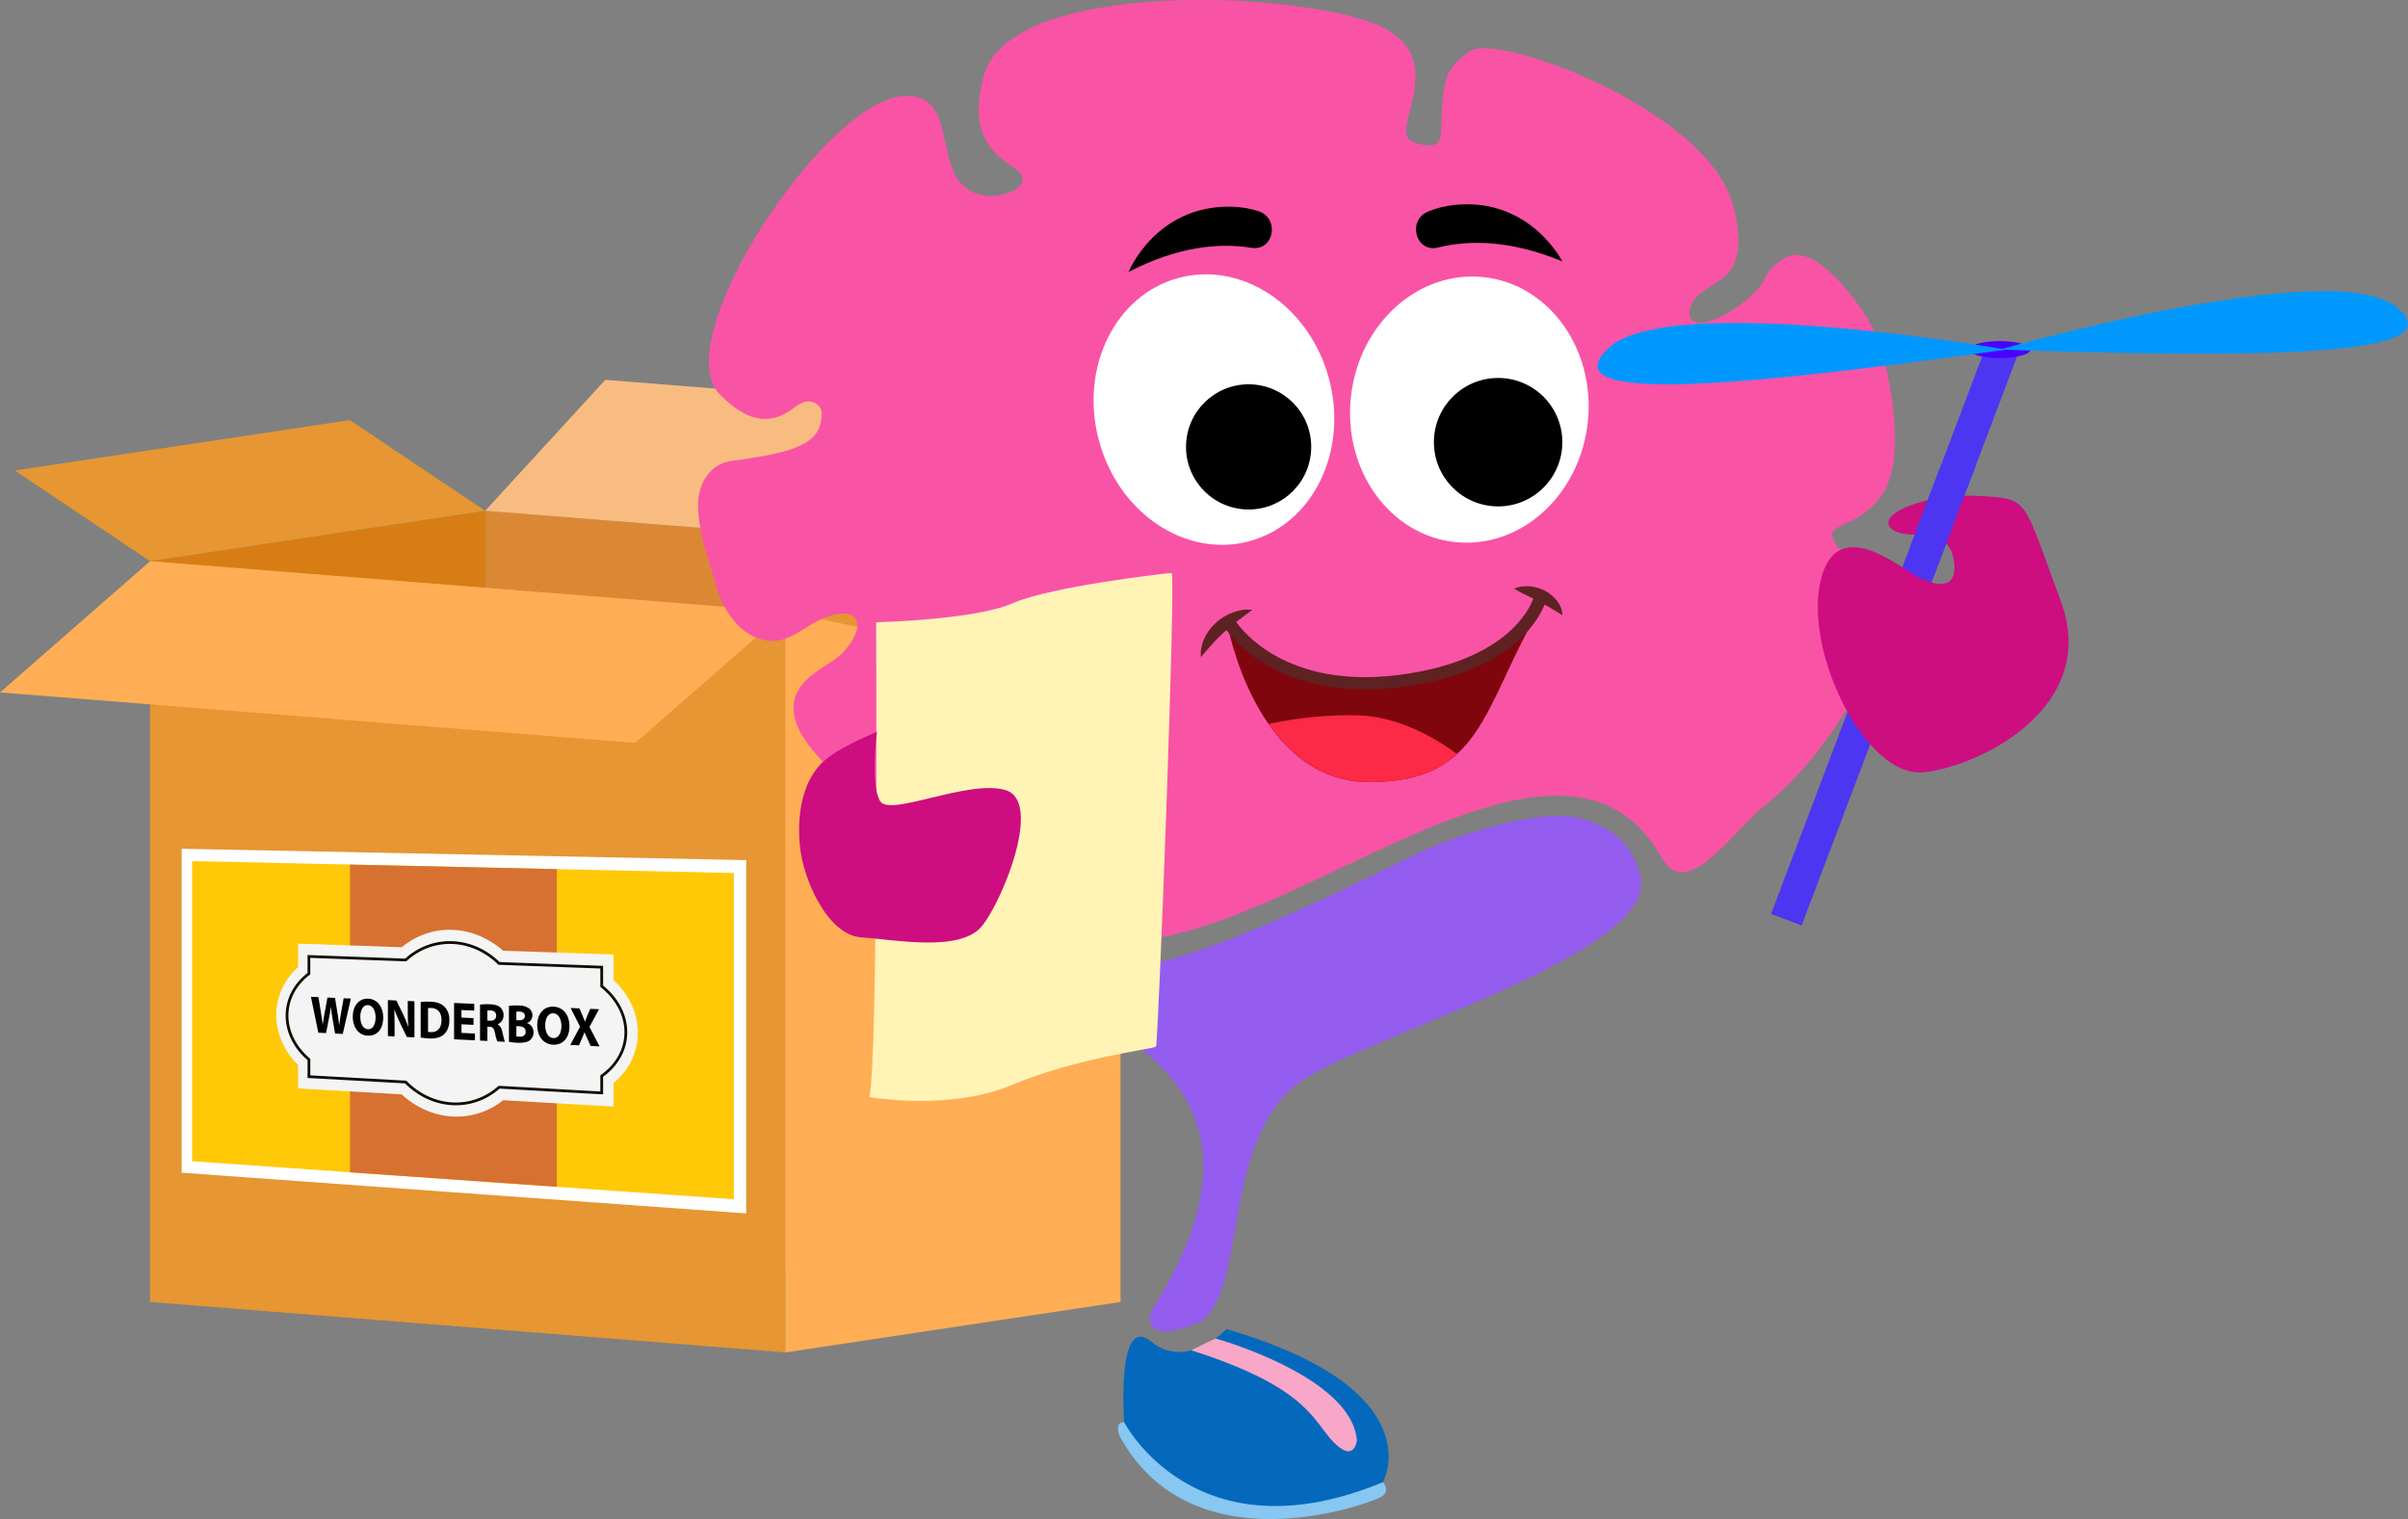 <?xml version="1.0" encoding="UTF-8"?>
<svg id="Layer_17" data-name="Layer 17" xmlns="http://www.w3.org/2000/svg" viewBox="0 0 873.24 550.85">
  <rect x="0" y="0" width="873.24" height="550.85" fill="#808080" stroke="none"/>
  <g id="Layer_13" data-name="Layer 13">
    <g>
      <g>
        <polygon points="175.95 185.23 406.33 203.52 406.33 472.14 175.95 453.86 175.95 185.23" style="fill: #db8835;"/>
        <polygon points="175.95 185.23 406.33 203.52 449.89 156.03 219.51 137.74 175.95 185.23" style="fill: #f9bc80;"/>
        <polygon points="175.95 185.23 54.43 203.52 54.43 472.14 175.95 453.86 175.95 185.23" style="fill: #d77d14;"/>
        <polygon points="175.95 185.23 54.43 203.52 5.36 170.63 126.87 152.34 175.95 185.23" style="fill: #e69632;"/>
        <polygon points="284.81 490.43 54.43 472.14 54.43 203.52 284.81 221.8 284.81 490.43" style="fill: #e69632;"/>
        <polygon points="230.38 269.39 0 251.1 54.43 203.52 284.81 221.8 230.38 269.39" style="fill: #ffae55;"/>
        <polygon points="284.81 490.43 406.33 472.14 406.33 203.52 284.81 221.8 284.81 490.43" style="fill: #ffae55;"/>
        <polygon points="353.98 236.45 475.49 218.17 406.33 203.52 284.81 221.8 353.98 236.45" style="fill: #e69632;"/>
      </g>
      <path d="M665.93,197.76c-5.77-8.9,5.8-4.55,15.91-17.4,10.1-12.85,3.37-44.39,0-55.27-3.37-10.87-22.83-37.76-33.9-31.83-11.07,5.93-4.13,8.98-19.05,18.76-14.92,9.78-18.6,3.46-14.94-2.72,4.86-8.2,22.73-5.75,14.29-35.62-9.66-34.15-85.55-62.15-95.35-55.06-9.1,6.58-9.69,9.93-10.33,29.37-.12,3.64-1.9,6.76-10.56,3.3-8.66-3.46,14.25-29.38-10.85-41.49-27.07-13.07-134.32-18.08-144.3,17.43-7.75,27.57,10,31.06,13.37,36,3.37,4.94-7.12,8.55-12.8,7.73-21.86-3.16-7.48-36.64-29.07-36.18-28.8,.61-86.49,88.3-67.56,107.99,13.13,13.65,21.89,9.16,27.64,4.76s9.48-.35,9.54,2.09c.28,11.31-9.36,14.42-32.7,17.53-8.04,1.07-12.28,8.61-12.14,16.24,.2,11.12,4.73,21.97,6.12,27.58,2.45,9.88,9.18,20.66,20.11,21.41,6.75,.46,11.96-4.74,17.72-7.47,3.18-1.51,11.86-4.88,13.59,.49,.61,1.89-.12,3.92-.96,5.61-1.06,2.14-2.56,4.05-4.19,5.75-2.24,2.33-4.94,3.75-7.59,5.52-3.28,2.19-6.61,4.71-8.58,8.26-3.29,5.92-.91,12.62,2.58,17.8,3.85,5.73,8.95,10.49,14.08,14.98,.16,.14,.29,.31,.37,.48,1.16,2.32,3.16,4.09,5.27,5.54,22.34,15.36,50.53,37.76,80.42,49.05,57.83,21.85,170.57-97.95,210.57-27.28,9.12,16.11,25.55-9.47,37.79-19.4,18.66-15.13,32.72-37.12,46.2-66.77,13.47-29.66-14.92-18.29-20.69-27.18Z" style="fill: #f953a6;"/>
      <path d="M594.93,317.82c-2.69-11.11-9.59-17.29-20.48-20.76-13.84-4.41-44.26,4.26-64.87,14.56-107.23,53.62-115.76,41.99-130.89,28.74-15.13-13.24-27.06-1.87-20.83,10.48,6.23,12.34,122.94,25.06,59.83,124.36,0,0-5.5,12.71,15.2,5.26,20.7-7.45,8.24-67.15,39.36-88.62,23.73-16.38,129.41-46.25,122.67-74.02Z" style="fill: #945cef;"/>
      <path d="M317.71,225.66s.81,158.35-2.44,172.15c0,0,28.83,5.28,51.97-4.47,23.14-9.74,51.16-12.99,51.97-13.8s7.31-171.75,5.68-171.75-43.85,4.87-57.65,10.96c-13.8,6.09-49.53,6.9-49.53,6.9Z" style="fill: #fff4b6;"/>
      <path d="M317.99,265.24c-1.22,.99-15.3,6.02-20.99,12.52-5.68,6.5-8.13,16.98-6.91,29.16,1.22,12.18,10.08,32.19,22.26,33s36.11,5.55,43.83-4.19,21.9-45.14,8.51-49.2-41.82,9.74-45.47,4.06-1.22-25.35-1.22-25.35Z" style="fill: #ce0d80;"/>
      <path d="M501.48,537.49s3.04,3.08-.59,5.32c-3.63,2.23-68.57,26.6-94.97-22.22,0,0-1.86-5.04,1.73-4.84s93.82,21.74,93.82,21.74Z" style="fill: #87c7f1;"/>
      <rect x="681.09" y="119.18" width="11.85" height="221.52" transform="translate(125.96 -228.4) rotate(20.74)" style="fill: #4d36f2;"/>
      <ellipse cx="725.21" cy="126.77" rx="11.13" ry="3.07" style="fill: #4a00ff;"/>
      <path d="M725.21,126.77s119.42-34.2,143.47-15.67c24.05,18.53-50.4,18.73-143.47,15.67Z" style="fill: #0098ff;"/>
      <path d="M727.56,126.78s-122.36-21.43-144.33-.47c-21.96,20.96,52.09,13.31,144.33,.47Z" style="fill: #0098ff;"/>
      <g>
        <g>
          <path d="M557.26,222.72s-11.43,15.04-44.73,23.32c-42.94,10.69-67.5-20.03-67.5-20.03,0,0,10.21,57.93,52.05,57.63,40.09-.29,40.71-26.85,60.19-60.92Z" style="fill: #7f060c;"/>
          <path d="M499.06,249.91c2.68-.11,5.46-.34,8.37-.7,46.56-5.76,53.13-30.9,53.39-31.97l-4.52-.98c-.01,.06-1.53,5.84-8.28,12.19-6.29,5.92-18.54,13.56-41.16,16.36-43.46,5.38-58.88-19.68-59.03-19.94l-4.04,2.2c.17,.29,4.36,7.21,14.37,13.39,8.03,4.96,21.35,10.28,40.91,9.45Z" style="fill: #5e2222;"/>
          <path d="M454.12,221.19c-2.43-.36-4.86,.1-7.1,.93-2.25,.84-4.34,2.11-6.1,3.73-1.76,1.61-3.24,3.53-4.18,5.67-.52,1.04-.82,2.17-1.08,3.29-.14,.55-.17,1.14-.2,1.71-.03,.58-.04,1.15,0,1.72,.9-.85,1.53-1.73,2.27-2.53,.74-.8,1.37-1.63,2.11-2.36,1.35-1.55,2.8-2.93,4.27-4.29,1.47-1.36,3.02-2.65,4.69-3.91,1.66-1.29,3.39-2.53,5.32-3.94Z" style="fill: #5e2222;"/>
          <path d="M566.57,223.06c.03-1.93-.81-3.7-1.94-5.19-1.15-1.49-2.65-2.74-4.36-3.64-.87-.41-1.74-.84-2.67-1.07-.47-.12-.92-.26-1.4-.35-.47-.08-.95-.13-1.43-.18-.47-.06-.95-.07-1.43-.04-.48,.02-.96,.05-1.43,.1-.47,.05-.95,.17-1.42,.3-.47,.13-.93,.27-1.38,.47,.83,.58,1.64,.97,2.42,1.38,.39,.21,.77,.41,1.15,.6,.19,.1,.38,.18,.57,.26,.18,.1,.36,.21,.55,.29,.36,.19,.73,.37,1.09,.52,.35,.19,.71,.37,1.06,.54,.17,.09,.36,.17,.53,.25l.51,.28c.34,.18,.7,.33,1.04,.52,1.37,.72,2.7,1.46,4.08,2.27,1.4,.81,2.81,1.66,4.46,2.69Z" style="fill: #5e2222;"/>
        </g>
        <path d="M460.02,262.54c5.28-1.18,18.14-3.6,32.93-3.11,16.81,.57,31.71,11.19,35.4,14.02-6.98,6.36-16.42,10.08-31.27,10.18-17.2,.12-29.06-9.6-37.05-21.1Z" style="fill: #fc2947;"/>
      </g>
      <path d="M697.52,210.09c-3.94,.02-30.61-26.24-37.17,0-6.56,26.24,16.4,72.16,37.17,69.97s64.03-23.78,49.82-62.05c-14.21-38.27-11.17-37.05-30.3-38.19-17.26-1.03-36.79,6.26-31.32,11.73,5.47,5.47,21.24-2.63,22.93,12.53,1.39,12.47-11.12,6.01-11.12,6.01Z" style="fill: #ce0d80;"/>
      <path d="M444.79,481.97s-14.48,15.12-27.3,4.55c-12.83-10.58-9.82,29.23-9.82,29.23,0,0,25.68,49.99,93.82,21.74,0,0,18.76-33.39-56.7-55.52Z" style="fill: #0469bc;"/>
      <path d="M440.76,485.36s49.37,13.68,51.3,36.89c0,0-.79,8.52-8.37,.8-7.58-7.72-9.24-19.93-51.72-33.39l8.78-4.31Z" style="fill: #f9a7c8;"/>
      <ellipse cx="440.22" cy="148.56" rx="43.2" ry="49.43" transform="translate(-23.42 118.56) rotate(-14.95)" style="fill: #fff;"/>
      <circle cx="452.8" cy="162.06" r="22.7"/>
      <ellipse cx="532.89" cy="148.56" rx="48.32" ry="43.2" transform="translate(326.17 661.69) rotate(-83.64)" style="fill: #fff;"/>
      <circle cx="543.28" cy="160.35" r="23.29"/>
      <path d="M566.57,94.79s-11.64-23.13-38.79-20.51c-3.61,.35-6.87,1.19-9.81,2.39-7.81,3.18-4.59,15.1,3.52,13.09,11.47-2.84,26.46-2.7,45.07,5.03Z"/>
      <path d="M409.29,98.59s9.69-24.01,36.96-23.64c3.62,.05,6.94,.62,9.97,1.57,8.05,2.52,5.82,14.67-2.43,13.34-11.66-1.88-26.59-.5-44.5,8.74Z"/>
      <polygon points="692.62 198.4 704.07 168.16 716.74 168.16 701.43 208.6 692.62 198.4" style="fill: #4d36f2;"/>
      <g id="Layer_2" data-name="Layer 2">
        <g id="Layer_1-2" data-name="Layer 1-2">
          <g>
            <polygon points="65.88 307.79 270.6 311.9 270.6 440.02 65.88 425.26 65.88 307.79" style="fill: #fff;"/>
            <polygon points="69.67 312.26 266.13 316.59 266.13 434.89 69.67 421.1 69.67 312.26" style="fill: #ffc908;"/>
          </g>
          <polygon points="126.89 313.52 201.92 315.17 201.92 430.38 126.89 425.12 126.89 313.52" style="fill: #d77131;"/>
          <path d="M231.31,374.52c0,7.02-3.17,13.56-8.79,18.24v8.52l-40.04-2.3c-10.99,8.68-26.08,7.75-36.83-2.12l-37.55-2.16v-8.48c-5.07-4.99-7.92-11.49-7.92-18.13,0-6.64,2.85-12.87,7.92-17.4v-8.5l37.59,1.3c10.73-8.85,25.78-8.38,36.75,1.27l40.09,1.39v9.3c5.61,5.19,8.79,12.03,8.79,19.05Z" style="fill: #f4f4f4;"/>
          <path d="M226.96,374.32c0,6.44-3.38,12.09-8.75,15.88v6.13l-37.21-2.07c-9.88,8.76-24.24,7.9-33.91-1.88l-35.06-1.95v-6.22c-4.89-4.14-7.94-9.82-7.94-15.93s3.05-11.52,7.94-15.2v-6.24l35.08,1.29c9.67-8.87,24-8.4,33.87,1.24l37.23,1.36v6.91c5.37,4.29,8.75,10.25,8.75,16.69Z" style="fill: none; stroke: #0e0d00; stroke-miterlimit: 10;"/>
          <g>
            <path d="M115.44,374.49l-2.68-13.01,2.73,.12,.86,5.36c.25,1.54,.49,3.22,.67,4.53h.03c.19-1.39,.45-2.92,.74-4.5l.96-5.24,2.73,.12,.91,5.49c.25,1.53,.44,2.92,.61,4.36h.03c.17-1.43,.42-2.93,.66-4.46l.93-5.26,2.63,.11-2.95,12.82-2.79-.14-.96-5.61c-.22-1.32-.4-2.53-.54-4.01h-.03c-.2,1.45-.39,2.66-.66,3.96l-1.08,5.5-2.81-.14Z"/>
            <path d="M138.97,368.98c0,4.27-2.29,6.75-5.66,6.59s-5.39-3.17-5.39-6.86c0-3.89,2.19-6.7,5.58-6.55,3.54,.15,5.47,3.23,5.47,6.82Zm-8.31-.2c0,2.54,1.05,4.38,2.79,4.46,1.76,.08,2.76-1.76,2.76-4.29,0-2.33-.99-4.39-2.78-4.47-1.75-.08-2.78,1.77-2.78,4.29Z"/>
            <path d="M140.67,375.72v-13.04l3.06,.13,2.41,4.89c.72,1.48,1.35,3,1.9,4.57h.05c-.17-1.82-.24-3.64-.22-5.46v-3.82l2.42,.1v13.09l-2.76-.13-2.48-5.16c-.74-1.53-1.41-3.1-2.01-4.7l-.05,.02c.07,1.73,.1,3.57,.1,5.7v3.93l-2.41-.12Z"/>
            <path d="M152.56,363.36c1.18-.14,2.38-.18,3.58-.12,2.23,.1,3.67,.61,4.81,1.61,1.36,1.24,2.1,3.13,1.99,5.05,.1,2.02-.62,3.95-1.96,5.24-1.24,1.09-3.12,1.55-5.42,1.44-1-.04-2.01-.15-3-.34v-12.87Zm2.66,10.82c.3,.07,.61,.1,.92,.1,2.4,.13,3.97-1.27,3.97-4.41,.02-2.73-1.41-4.24-3.69-4.34-.4-.03-.81,0-1.2,.06v8.59Z"/>
            <path d="M171.72,371.64l-4.36-.2v3.13l4.87,.23v2.45l-7.56-.37v-13.17l7.31,.31v2.45l-4.63-.2v2.74l4.36,.2v2.43Z"/>
            <path d="M174.06,364.29c1.19-.14,2.39-.18,3.59-.12,1.77,.08,3.02,.42,3.87,1.21,.74,.71,1.15,1.76,1.1,2.83-.02,1.47-.86,2.74-2.11,3.17v.06c.86,.53,1.46,1.49,1.6,2.56,.37,1.51,.75,3.27,.98,3.79l-2.77-.13c-.37-1.01-.65-2.06-.83-3.13-.32-1.67-.83-2.15-1.93-2.21l-.81-.04v5.2l-2.67-.13v-13.05Zm2.67,5.81l1.06,.05c1.35,.06,2.14-.65,2.14-1.81,0-1.22-.74-1.86-1.98-1.93-.41-.03-.82-.01-1.22,.04v3.65Z"/>
            <path d="M184.57,364.74c1.16-.15,2.34-.19,3.51-.12,1.23-.07,2.46,.25,3.56,.91,.89,.53,1.46,1.57,1.45,2.67-.02,1.33-.83,2.45-1.99,2.76v.04c1.41,.39,2.41,1.81,2.4,3.39,0,1.11-.46,2.13-1.26,2.77-.88,.73-2.35,1.09-4.74,.98-.98-.04-1.97-.15-2.94-.34v-13.05Zm2.69,5.21l.89,.04c1.43,.06,2.2-.55,2.2-1.54,0-1.01-.7-1.57-1.93-1.63-.39-.02-.78-.01-1.16,.03v3.1Zm0,5.9c.35,.05,.7,.09,1.05,.09,1.23,.06,2.33-.4,2.33-1.81s-1.09-1.93-2.45-1.99l-.93-.04v3.75Z"/>
            <path d="M206.51,372.07c0,4.4-2.43,6.94-5.99,6.77-3.6-.18-5.71-3.27-5.71-7.07,0-4,2.32-6.89,5.91-6.73,3.74,.16,5.79,3.33,5.79,7.03Zm-8.8-.22c0,2.61,1.12,4.51,2.96,4.6s2.93-1.81,2.93-4.41c0-2.4-1.05-4.52-2.95-4.6-1.86-.08-2.94,1.82-2.94,4.41Z"/>
            <path d="M214.18,379.29l-1.11-2.49c-.46-.96-.75-1.67-1.09-2.46h-.04c-.25,.76-.56,1.44-.95,2.36l-1.02,2.38-3.16-.15,3.55-6.62-3.42-6.78,3.18,.14,1.08,2.5c.36,.83,.64,1.5,.93,2.27h.04c.29-.84,.53-1.43,.84-2.19l1.04-2.41,3.18,.14-3.47,6.41,3.66,7.06-3.22-.16Z"/>
          </g>
        </g>
      </g>
    </g>
  </g>
</svg>